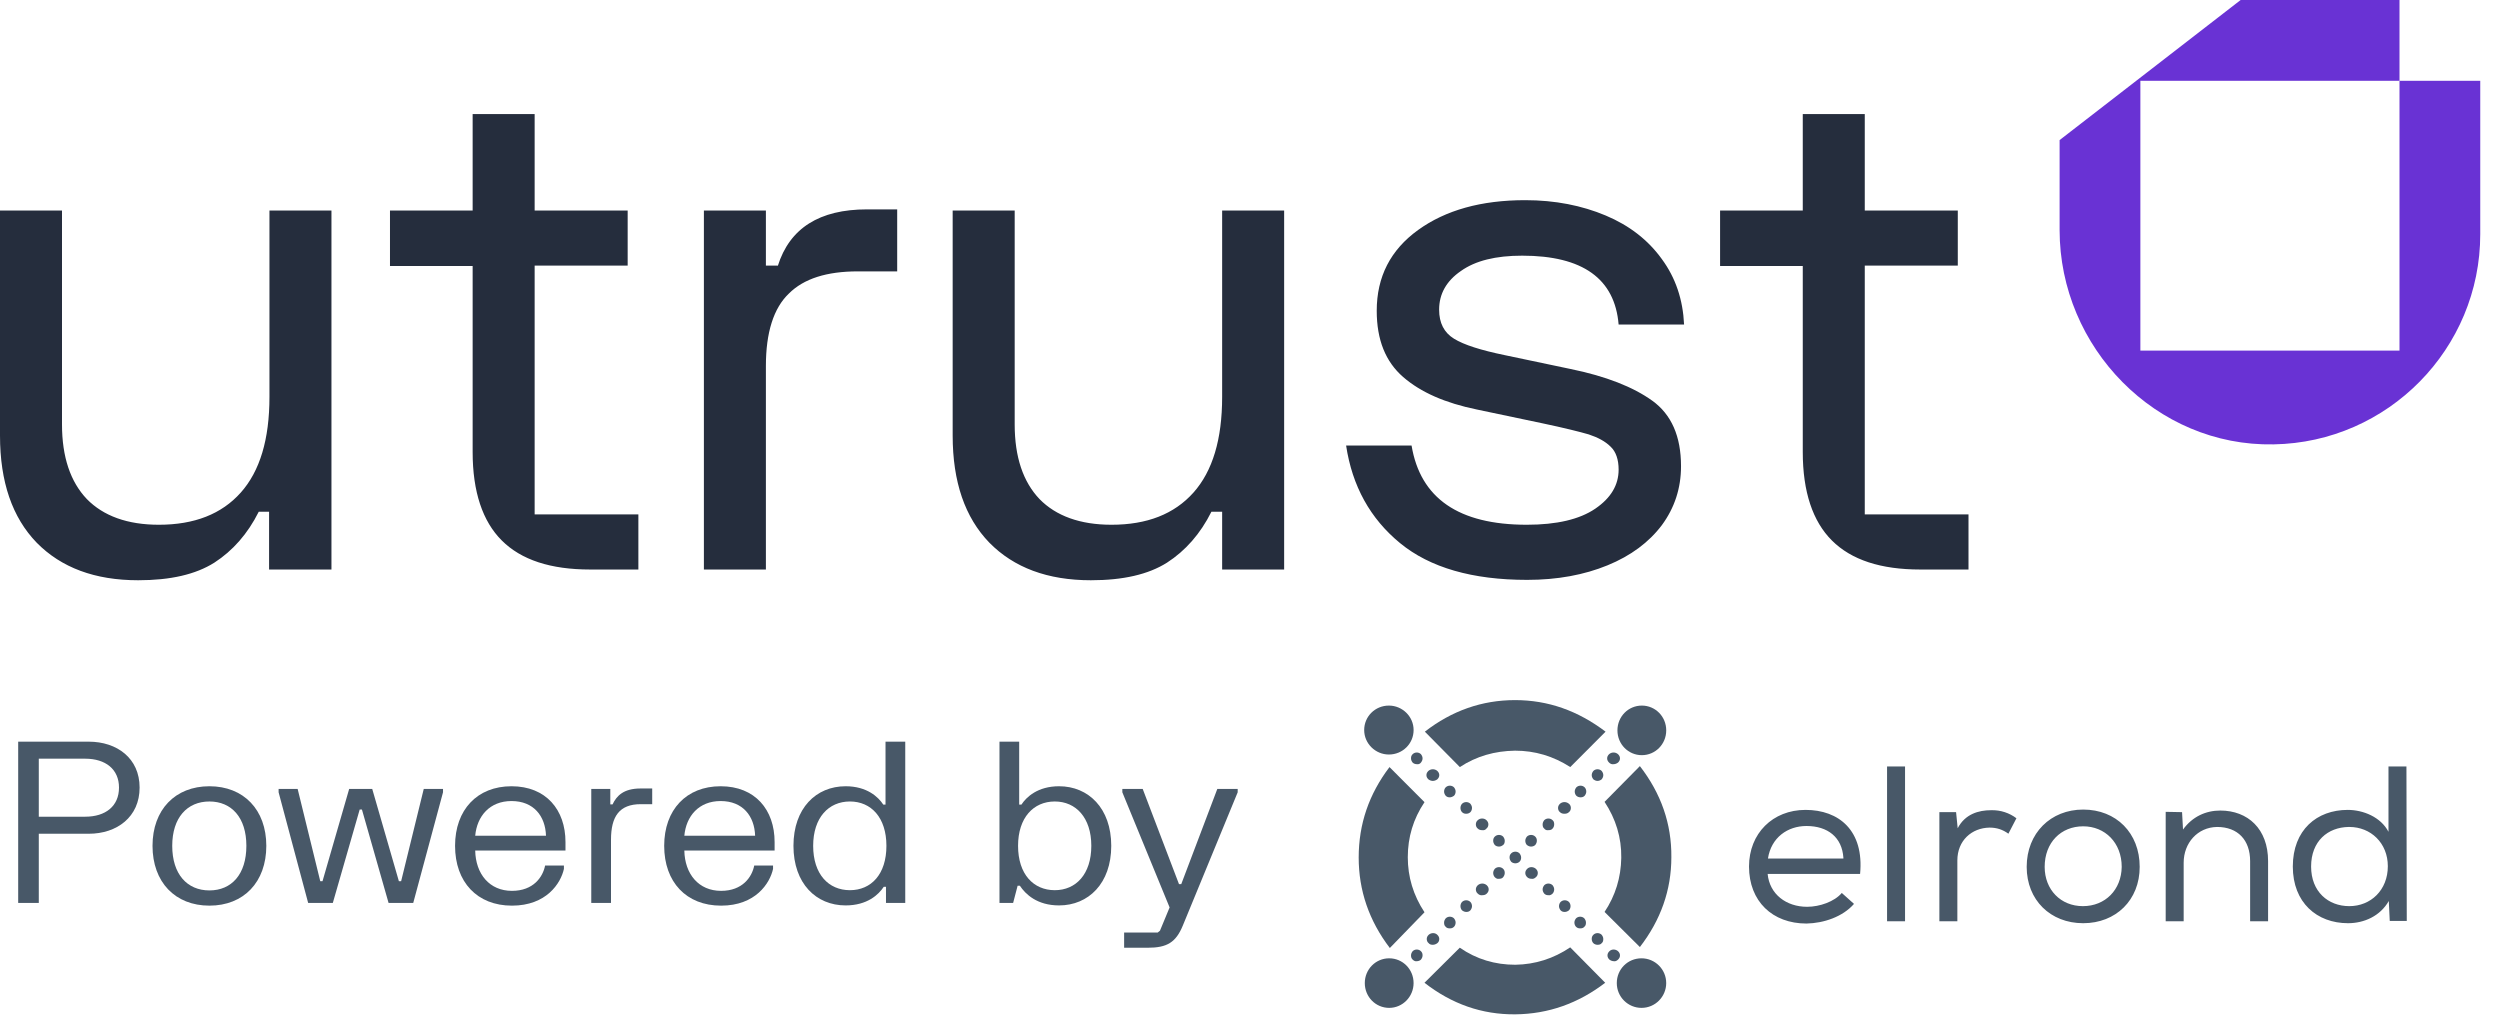 <svg width="120" height="49" viewBox="0 0 120 49" fill="none" xmlns="http://www.w3.org/2000/svg">
<path d="M0.873 35.6V43.342H1.862V40.02H4.26C5.615 40.02 6.701 39.213 6.701 37.804C6.701 36.396 5.615 35.6 4.26 35.6H0.873ZM1.862 36.417H4.088C5.066 36.417 5.712 36.923 5.712 37.804C5.712 38.697 5.066 39.202 4.088 39.202H1.862V36.417Z" fill="#485868"/>
<path d="M7.321 40.6C7.321 42.342 8.407 43.471 10.052 43.471C11.697 43.471 12.783 42.342 12.783 40.6C12.783 38.869 11.697 37.74 10.052 37.74C8.407 37.74 7.321 38.869 7.321 40.6ZM8.267 40.6C8.267 39.245 8.987 38.471 10.052 38.471C11.116 38.471 11.826 39.245 11.826 40.6C11.826 41.966 11.116 42.74 10.052 42.74C8.987 42.74 8.267 41.966 8.267 40.6Z" fill="#485868"/>
<path d="M13.373 37.869V38.03L14.792 43.342H15.975L17.265 38.858H17.373L18.652 43.342H19.835L21.265 38.03V37.869H20.34L19.254 42.299H19.147L17.867 37.869H16.76L15.48 42.299H15.373L14.287 37.869H13.373Z" fill="#485868"/>
<path d="M21.843 40.6C21.843 42.342 22.907 43.471 24.573 43.471C26.229 43.471 26.918 42.396 27.068 41.708V41.546H26.165C26.057 42.095 25.606 42.761 24.573 42.761C23.498 42.761 22.832 41.955 22.81 40.826H27.143V40.417C27.143 38.869 26.208 37.74 24.552 37.74C22.907 37.74 21.843 38.869 21.843 40.6ZM22.81 40.116C22.896 39.17 23.509 38.45 24.552 38.45C25.616 38.45 26.176 39.17 26.208 40.116H22.81Z" fill="#485868"/>
<path d="M28.381 37.869V43.342H29.328V40.31C29.328 39.192 29.725 38.6 30.758 38.6H31.306V37.847H30.747C29.93 37.847 29.596 38.202 29.403 38.611H29.295V37.869H28.381Z" fill="#485868"/>
<path d="M31.881 40.6C31.881 42.342 32.945 43.471 34.612 43.471C36.267 43.471 36.956 42.396 37.106 41.708V41.546H36.203C36.095 42.095 35.644 42.761 34.612 42.761C33.536 42.761 32.87 41.955 32.848 40.826H37.181V40.417C37.181 38.869 36.246 37.74 34.59 37.74C32.945 37.74 31.881 38.869 31.881 40.6ZM32.848 40.116C32.934 39.17 33.547 38.45 34.59 38.45C35.655 38.45 36.214 39.17 36.246 40.116H32.848Z" fill="#485868"/>
<path d="M43.452 43.342V35.6H42.505V38.622H42.398C42.161 38.256 41.613 37.74 40.591 37.74C39.172 37.74 38.086 38.794 38.086 40.6C38.086 42.406 39.172 43.46 40.591 43.46C41.624 43.46 42.172 42.944 42.419 42.568H42.527V43.342H43.452ZM42.548 40.6C42.548 41.966 41.817 42.729 40.796 42.729C39.774 42.729 39.032 41.966 39.032 40.6C39.032 39.245 39.774 38.471 40.796 38.471C41.817 38.471 42.548 39.245 42.548 40.6Z" fill="#485868"/>
<path d="M47.975 35.6V43.342H48.63L48.846 42.514H48.953C49.222 42.922 49.781 43.46 50.835 43.46C52.243 43.46 53.34 42.406 53.34 40.6C53.34 38.794 52.243 37.74 50.835 37.74C49.813 37.74 49.265 38.256 49.028 38.622H48.921V35.6H47.975ZM48.867 40.6C48.867 39.245 49.609 38.471 50.63 38.471C51.641 38.471 52.383 39.245 52.383 40.6C52.383 41.966 51.641 42.729 50.63 42.729C49.609 42.729 48.867 41.966 48.867 40.6Z" fill="#485868"/>
<path d="M53.872 37.869V38.03L56.141 43.557L55.678 44.675L55.571 44.761H53.958V45.492H55.087C56.023 45.492 56.442 45.234 56.775 44.428L59.409 38.03V37.869H58.431L56.7 42.439H56.592L54.85 37.869H53.872Z" fill="#485868"/>
<g clip-path="url(#clip0_0_15)">
<path d="M77.235 36.603C77.174 36.541 77.143 36.48 77.143 36.402C77.143 36.325 77.174 36.263 77.235 36.202C77.358 36.093 77.543 36.093 77.666 36.202C77.728 36.263 77.759 36.325 77.759 36.402C77.759 36.48 77.728 36.541 77.666 36.603C77.605 36.65 77.528 36.681 77.451 36.681C77.374 36.696 77.297 36.665 77.235 36.603Z" fill="#485868"/>
<path d="M76.481 37.407C76.434 37.345 76.403 37.283 76.403 37.206C76.403 37.129 76.434 37.067 76.481 37.005C76.588 36.897 76.773 36.897 76.881 37.005C76.927 37.067 76.958 37.129 76.958 37.206C76.958 37.283 76.927 37.345 76.881 37.407C76.82 37.453 76.758 37.484 76.681 37.484C76.604 37.484 76.542 37.453 76.481 37.407ZM75.664 38.195C75.618 38.149 75.587 38.071 75.587 37.994C75.587 37.917 75.618 37.855 75.664 37.793C75.772 37.685 75.957 37.685 76.064 37.793C76.111 37.84 76.141 37.917 76.141 37.994C76.141 38.071 76.111 38.133 76.064 38.195C76.003 38.257 75.941 38.272 75.864 38.272C75.787 38.272 75.71 38.241 75.664 38.195ZM74.878 38.983C74.816 38.937 74.786 38.859 74.786 38.782C74.786 38.705 74.816 38.643 74.878 38.581C75.001 38.473 75.186 38.473 75.309 38.581C75.371 38.628 75.402 38.705 75.402 38.782C75.402 38.859 75.371 38.937 75.309 38.983C75.248 39.045 75.171 39.06 75.094 39.06C75.017 39.06 74.94 39.045 74.878 38.983ZM74.123 39.771C74.061 39.725 74.046 39.648 74.046 39.57C74.046 39.493 74.077 39.431 74.123 39.369C74.231 39.261 74.416 39.261 74.524 39.369C74.585 39.416 74.601 39.493 74.601 39.57C74.601 39.648 74.57 39.725 74.524 39.771C74.477 39.833 74.4 39.848 74.323 39.848C74.246 39.864 74.169 39.833 74.123 39.771ZM73.214 40.358C73.214 40.281 73.245 40.219 73.291 40.157C73.399 40.049 73.584 40.049 73.692 40.157C73.753 40.219 73.769 40.281 73.769 40.358C73.769 40.436 73.738 40.497 73.692 40.559C73.645 40.606 73.568 40.636 73.491 40.636C73.414 40.636 73.353 40.606 73.291 40.559C73.245 40.513 73.214 40.436 73.214 40.358ZM71.75 42.105C71.704 42.058 71.673 41.981 71.673 41.904C71.673 41.826 71.704 41.764 71.75 41.703C71.858 41.595 72.043 41.595 72.151 41.703C72.212 41.764 72.228 41.826 72.228 41.904C72.228 41.981 72.197 42.043 72.151 42.105C72.105 42.166 72.028 42.182 71.951 42.182C71.873 42.197 71.812 42.166 71.75 42.105ZM70.933 42.893C70.872 42.846 70.841 42.769 70.841 42.692C70.841 42.614 70.872 42.553 70.933 42.491C71.057 42.383 71.242 42.383 71.365 42.491C71.427 42.553 71.457 42.614 71.457 42.692C71.457 42.769 71.427 42.831 71.365 42.893C71.303 42.954 71.226 42.97 71.149 42.97C71.072 42.985 70.995 42.954 70.933 42.893ZM70.178 43.696C70.132 43.65 70.102 43.572 70.102 43.495C70.102 43.418 70.132 43.341 70.178 43.294C70.286 43.186 70.471 43.186 70.579 43.294C70.625 43.341 70.656 43.418 70.656 43.495C70.656 43.572 70.625 43.634 70.579 43.696C70.517 43.758 70.456 43.773 70.379 43.773C70.302 43.773 70.24 43.742 70.178 43.696ZM69.393 44.484C69.331 44.438 69.316 44.361 69.316 44.283C69.316 44.206 69.346 44.144 69.393 44.083C69.501 43.974 69.685 43.974 69.793 44.083C69.84 44.144 69.87 44.206 69.87 44.283C69.87 44.361 69.84 44.438 69.793 44.484C69.732 44.546 69.67 44.562 69.593 44.562C69.516 44.562 69.439 44.546 69.393 44.484ZM68.576 45.272C68.514 45.226 68.484 45.149 68.484 45.072C68.484 44.994 68.514 44.932 68.576 44.871C68.699 44.762 68.884 44.762 68.992 44.871C69.054 44.932 69.085 44.994 69.085 45.072C69.085 45.149 69.054 45.226 68.992 45.272C68.93 45.319 68.853 45.35 68.776 45.35C68.699 45.35 68.622 45.334 68.576 45.272ZM67.806 46.06C67.744 45.999 67.729 45.937 67.729 45.86C67.729 45.782 67.759 45.721 67.806 45.659C67.913 45.55 68.098 45.55 68.206 45.659C68.268 45.721 68.283 45.782 68.283 45.86C68.283 45.937 68.252 45.999 68.206 46.06C68.16 46.107 68.083 46.138 68.006 46.138C67.944 46.153 67.867 46.122 67.806 46.06ZM68.206 36.603C68.252 36.541 68.283 36.48 68.283 36.402C68.283 36.325 68.252 36.263 68.206 36.202C68.098 36.093 67.913 36.093 67.806 36.202C67.744 36.263 67.729 36.325 67.729 36.402C67.729 36.48 67.759 36.541 67.806 36.603C67.852 36.65 67.929 36.681 68.006 36.681C68.083 36.696 68.16 36.665 68.206 36.603ZM68.992 37.407C69.054 37.345 69.085 37.283 69.085 37.206C69.085 37.129 69.054 37.067 68.992 37.005C68.869 36.897 68.684 36.897 68.561 37.005C68.499 37.067 68.468 37.129 68.468 37.206C68.468 37.283 68.499 37.345 68.561 37.407C68.622 37.453 68.699 37.484 68.776 37.484C68.853 37.484 68.93 37.453 68.992 37.407ZM69.793 38.195C69.84 38.149 69.87 38.071 69.87 37.994C69.87 37.917 69.84 37.855 69.793 37.793C69.685 37.685 69.501 37.685 69.393 37.793C69.346 37.84 69.316 37.917 69.316 37.994C69.316 38.071 69.346 38.133 69.393 38.195C69.454 38.257 69.516 38.272 69.593 38.272C69.655 38.272 69.732 38.241 69.793 38.195ZM70.579 38.983C70.625 38.937 70.656 38.859 70.656 38.782C70.656 38.705 70.625 38.643 70.579 38.581C70.471 38.473 70.286 38.473 70.178 38.581C70.132 38.628 70.102 38.705 70.102 38.782C70.102 38.859 70.132 38.937 70.178 38.983C70.24 39.045 70.302 39.06 70.379 39.06C70.44 39.06 70.517 39.045 70.579 38.983ZM71.35 39.771C71.411 39.725 71.442 39.648 71.442 39.57C71.442 39.493 71.411 39.431 71.35 39.369C71.242 39.261 71.041 39.261 70.933 39.369C70.872 39.416 70.841 39.493 70.841 39.57C70.841 39.648 70.872 39.725 70.933 39.771C70.995 39.833 71.072 39.848 71.149 39.848C71.226 39.864 71.303 39.833 71.35 39.771ZM72.228 40.358C72.228 40.281 72.197 40.219 72.151 40.157C72.043 40.049 71.858 40.049 71.75 40.157C71.689 40.219 71.673 40.281 71.673 40.358C71.673 40.436 71.704 40.497 71.75 40.559C71.796 40.606 71.873 40.636 71.951 40.636C72.028 40.636 72.089 40.606 72.151 40.559C72.212 40.513 72.228 40.436 72.228 40.358ZM72.937 41.363C72.998 41.301 73.014 41.239 73.014 41.162C73.014 41.085 72.983 41.023 72.937 40.961C72.829 40.853 72.644 40.853 72.536 40.961C72.474 41.023 72.459 41.085 72.459 41.162C72.459 41.239 72.49 41.301 72.536 41.363C72.582 41.409 72.659 41.44 72.736 41.44C72.813 41.44 72.89 41.409 72.937 41.363ZM73.722 42.105C73.784 42.058 73.815 41.981 73.815 41.904C73.815 41.826 73.784 41.764 73.722 41.703C73.599 41.595 73.414 41.595 73.306 41.703C73.245 41.764 73.214 41.826 73.214 41.904C73.214 41.981 73.245 42.043 73.306 42.105C73.368 42.166 73.445 42.182 73.522 42.182C73.584 42.197 73.661 42.166 73.722 42.105ZM74.524 42.893C74.57 42.846 74.601 42.769 74.601 42.692C74.601 42.614 74.57 42.553 74.524 42.491C74.416 42.383 74.231 42.383 74.123 42.491C74.077 42.553 74.046 42.614 74.046 42.692C74.046 42.769 74.077 42.831 74.123 42.893C74.185 42.954 74.246 42.97 74.323 42.97C74.385 42.985 74.462 42.954 74.524 42.893ZM75.309 43.696C75.356 43.65 75.386 43.572 75.386 43.495C75.386 43.418 75.356 43.341 75.309 43.294C75.202 43.186 75.017 43.186 74.909 43.294C74.863 43.341 74.832 43.418 74.832 43.495C74.832 43.572 74.863 43.634 74.909 43.696C74.971 43.758 75.032 43.773 75.109 43.773C75.186 43.773 75.248 43.742 75.309 43.696ZM76.049 44.484C76.111 44.438 76.126 44.361 76.126 44.283C76.126 44.206 76.095 44.144 76.049 44.083C75.941 43.974 75.756 43.974 75.648 44.083C75.602 44.144 75.571 44.206 75.571 44.283C75.571 44.361 75.602 44.438 75.648 44.484C75.71 44.546 75.772 44.562 75.849 44.562C75.926 44.562 76.003 44.546 76.049 44.484ZM76.881 45.272C76.943 45.226 76.958 45.149 76.958 45.072C76.958 44.994 76.927 44.932 76.881 44.871C76.773 44.762 76.588 44.762 76.481 44.871C76.419 44.932 76.403 44.994 76.403 45.072C76.403 45.149 76.434 45.226 76.481 45.272C76.527 45.319 76.604 45.35 76.681 45.35C76.758 45.35 76.835 45.334 76.881 45.272ZM77.667 46.06C77.729 45.999 77.759 45.937 77.759 45.86C77.759 45.782 77.729 45.721 77.667 45.659C77.544 45.55 77.359 45.55 77.251 45.659C77.189 45.721 77.159 45.782 77.159 45.86C77.159 45.937 77.189 45.999 77.251 46.06C77.313 46.107 77.39 46.138 77.467 46.138C77.528 46.153 77.605 46.122 77.667 46.06Z" fill="#485868"/>
<path d="M70.072 36.819C70.873 36.294 71.752 36.047 72.722 36.032C73.678 36.032 74.556 36.294 75.373 36.819L77.067 35.12C75.742 34.115 74.309 33.605 72.722 33.605C71.135 33.605 69.687 34.115 68.393 35.12L70.072 36.819Z" fill="#485868"/>
<path d="M68.376 43.789C67.836 42.97 67.574 42.089 67.574 41.147C67.574 40.188 67.836 39.308 68.376 38.504L66.696 36.82C65.71 38.118 65.217 39.555 65.217 41.162C65.217 42.738 65.71 44.191 66.712 45.504L68.376 43.789Z" fill="#485868"/>
<path d="M75.37 45.473C74.569 46.014 73.691 46.292 72.736 46.308C71.765 46.308 70.871 46.045 70.07 45.489L68.375 47.173C69.685 48.193 71.133 48.703 72.736 48.688C74.323 48.672 75.756 48.162 77.05 47.173L75.37 45.473Z" fill="#485868"/>
<path d="M77.019 38.489C77.559 39.307 77.836 40.204 77.821 41.177C77.805 42.12 77.543 42.985 77.019 43.773L78.714 45.458C79.716 44.16 80.225 42.723 80.225 41.146C80.24 39.539 79.731 38.087 78.714 36.773L77.019 38.489Z" fill="#485868"/>
<path d="M78.792 45.999C79.439 45.999 79.978 46.524 79.978 47.188C79.978 47.838 79.454 48.378 78.792 48.378C78.145 48.378 77.606 47.853 77.606 47.188C77.606 46.524 78.129 45.999 78.792 45.999Z" fill="#485868"/>
<path d="M66.681 45.999C67.328 45.999 67.852 46.524 67.852 47.188C67.852 47.838 67.328 48.378 66.681 48.378C66.034 48.378 65.51 47.853 65.51 47.188C65.51 46.524 66.034 45.999 66.681 45.999Z" fill="#485868"/>
<path d="M78.808 33.868C79.455 33.868 79.979 34.393 79.979 35.058C79.979 35.722 79.455 36.248 78.808 36.248C78.161 36.248 77.637 35.722 77.637 35.058C77.637 34.393 78.161 33.868 78.808 33.868Z" fill="#485868"/>
<path d="M66.667 33.868C67.314 33.868 67.853 34.393 67.853 35.042C67.853 35.691 67.329 36.217 66.667 36.217C66.02 36.217 65.481 35.691 65.481 35.042C65.481 34.393 66.004 33.868 66.667 33.868Z" fill="#485868"/>
<path d="M88.992 43.387L88.406 42.862C88.052 43.279 87.343 43.526 86.742 43.526C85.74 43.526 84.939 42.923 84.847 41.95H89.284C89.485 39.864 88.267 38.875 86.665 38.875C85.093 38.875 83.953 40.003 83.953 41.594C83.953 43.264 85.078 44.33 86.711 44.33C87.543 44.314 88.452 44.005 88.992 43.387ZM88.483 41.208H84.862C85.016 40.204 85.802 39.648 86.711 39.648C87.728 39.648 88.422 40.188 88.483 41.177V41.208ZM91.442 36.789H90.579V44.221H91.442V36.789ZM93.892 38.983H93.09V44.221H93.953V41.301C93.953 40.343 94.647 39.74 95.494 39.725C95.848 39.725 96.126 39.818 96.403 40.018L96.788 39.277C96.465 39.029 96.033 38.875 95.571 38.89C94.97 38.89 94.323 39.076 93.969 39.756L93.892 38.983ZM97.281 41.61C97.281 43.202 98.422 44.314 99.993 44.314C101.565 44.314 102.705 43.202 102.705 41.61C102.705 39.987 101.58 38.859 99.993 38.859C98.437 38.859 97.281 39.987 97.281 41.61ZM101.842 41.61C101.827 42.707 101.056 43.495 99.978 43.495C98.915 43.495 98.144 42.707 98.144 41.61C98.144 40.436 98.93 39.663 99.993 39.663C101.041 39.663 101.842 40.451 101.842 41.61ZM103.953 38.968V44.221H104.816V41.409C104.816 40.467 105.479 39.709 106.419 39.694C107.42 39.694 108.006 40.327 108.006 41.332V44.221H108.868V41.332C108.868 39.787 107.898 38.906 106.573 38.906C105.879 38.906 105.232 39.199 104.785 39.818L104.739 38.983L103.953 38.968ZM115.509 36.789H114.647V39.926C114.277 39.215 113.429 38.875 112.69 38.875C111.211 38.875 110.055 39.833 110.055 41.594C110.055 43.325 111.211 44.314 112.705 44.314C113.476 44.314 114.246 43.974 114.662 43.248L114.708 44.206H115.525L115.509 36.789ZM112.767 39.694C113.799 39.694 114.616 40.467 114.616 41.579C114.616 42.723 113.799 43.495 112.767 43.495C111.75 43.495 110.933 42.8 110.933 41.594C110.933 40.374 111.734 39.709 112.736 39.694H112.767Z" fill="#485868"/>
</g>
<path fill-rule="evenodd" clip-rule="evenodd" d="M25.682 24.692H29.485H30.642V27.337H28.328C26.435 27.337 25.02 26.878 24.084 25.941C23.165 25.023 22.687 23.608 22.687 21.697V12.768H18.719V10.104H22.687V5.474H25.663V10.104H30.128V12.75H25.663V24.288V24.692H25.682ZM79.77 12.438C79.109 11.519 78.209 10.821 77.07 10.343C75.931 9.865 74.645 9.608 73.212 9.608C71.099 9.608 69.39 10.086 68.067 11.041C66.745 11.997 66.083 13.283 66.083 14.918C66.083 16.314 66.506 17.361 67.351 18.096C68.196 18.831 69.372 19.346 70.897 19.658L74.038 20.319C75.085 20.54 75.82 20.724 76.261 20.852C76.702 20.999 77.051 21.183 77.309 21.44C77.566 21.679 77.694 22.065 77.694 22.542C77.694 23.277 77.327 23.902 76.574 24.416C75.82 24.931 74.718 25.188 73.285 25.188C70.015 25.188 68.177 23.92 67.755 21.385H64.613C64.907 23.332 65.771 24.894 67.204 26.07C68.637 27.246 70.676 27.834 73.303 27.834C74.755 27.834 76.041 27.595 77.162 27.135C78.282 26.676 79.146 26.033 79.77 25.206C80.377 24.38 80.689 23.443 80.689 22.377C80.689 20.944 80.23 19.897 79.311 19.235C78.392 18.574 77.088 18.059 75.379 17.71L72.238 17.049C71.08 16.81 70.272 16.553 69.794 16.259C69.317 15.965 69.078 15.506 69.078 14.863C69.078 14.109 69.427 13.485 70.125 13.007C70.823 12.511 71.797 12.272 73.065 12.272C75.967 12.272 77.511 13.374 77.694 15.579H80.836C80.781 14.385 80.432 13.338 79.77 12.438ZM37.333 12.769C37.903 10.95 39.336 10.05 41.614 10.05H43.065V13.026H41.173C39.685 13.026 38.582 13.375 37.866 14.091C37.131 14.79 36.763 15.965 36.763 17.564V27.338H33.787V10.105H36.763V12.75H37.333V12.769ZM56.017 27.007C56.899 26.437 57.615 25.629 58.148 24.563H58.663V27.337H61.639V10.104H58.663V19.052C58.663 21.091 58.203 22.616 57.285 23.645C56.366 24.674 55.062 25.188 53.353 25.188C51.846 25.188 50.689 24.765 49.899 23.957C49.109 23.13 48.705 21.936 48.705 20.374V10.104H45.728V20.907C45.728 23.13 46.316 24.839 47.492 26.051C48.668 27.246 50.285 27.852 52.361 27.852C53.904 27.852 55.117 27.576 56.017 27.007ZM10.289 27.007C11.17 26.437 11.887 25.629 12.42 24.563H12.916V27.338H15.91V10.104H12.934V19.052C12.934 21.091 12.475 22.616 11.556 23.645C10.638 24.674 9.333 25.188 7.625 25.188C6.118 25.188 4.961 24.765 4.171 23.957C3.381 23.13 2.976 21.936 2.976 20.375V10.104H0V20.907C0 23.13 0.588 24.839 1.764 26.052C2.94 27.246 4.556 27.852 6.632 27.852C8.176 27.852 9.388 27.576 10.289 27.007ZM93.331 24.692H89.509V24.288V12.75H93.974V10.104H89.509V5.474H86.533V10.104H82.564V12.768H86.533V21.697C86.533 23.608 87.011 25.023 87.929 25.941C88.866 26.878 90.281 27.337 92.173 27.337H94.488V24.692H93.331Z" fill="#252D3D"/>
<path d="M115.176 3.877V7.165V16.829H102.738V6.541V3.877H115.176V0H107.551L98.861 6.724V11.042C98.861 16.682 103.491 21.44 109.131 21.33C114.625 21.238 119.052 16.737 119.052 11.244V3.877H115.176Z" fill="#6932D4"/>
<defs>
<clipPath id="clip0_0_15">
<rect width="50.401" height="15.144" fill="white" transform="translate(65.186 33.59)"/>
</clipPath>
</defs>
</svg>
